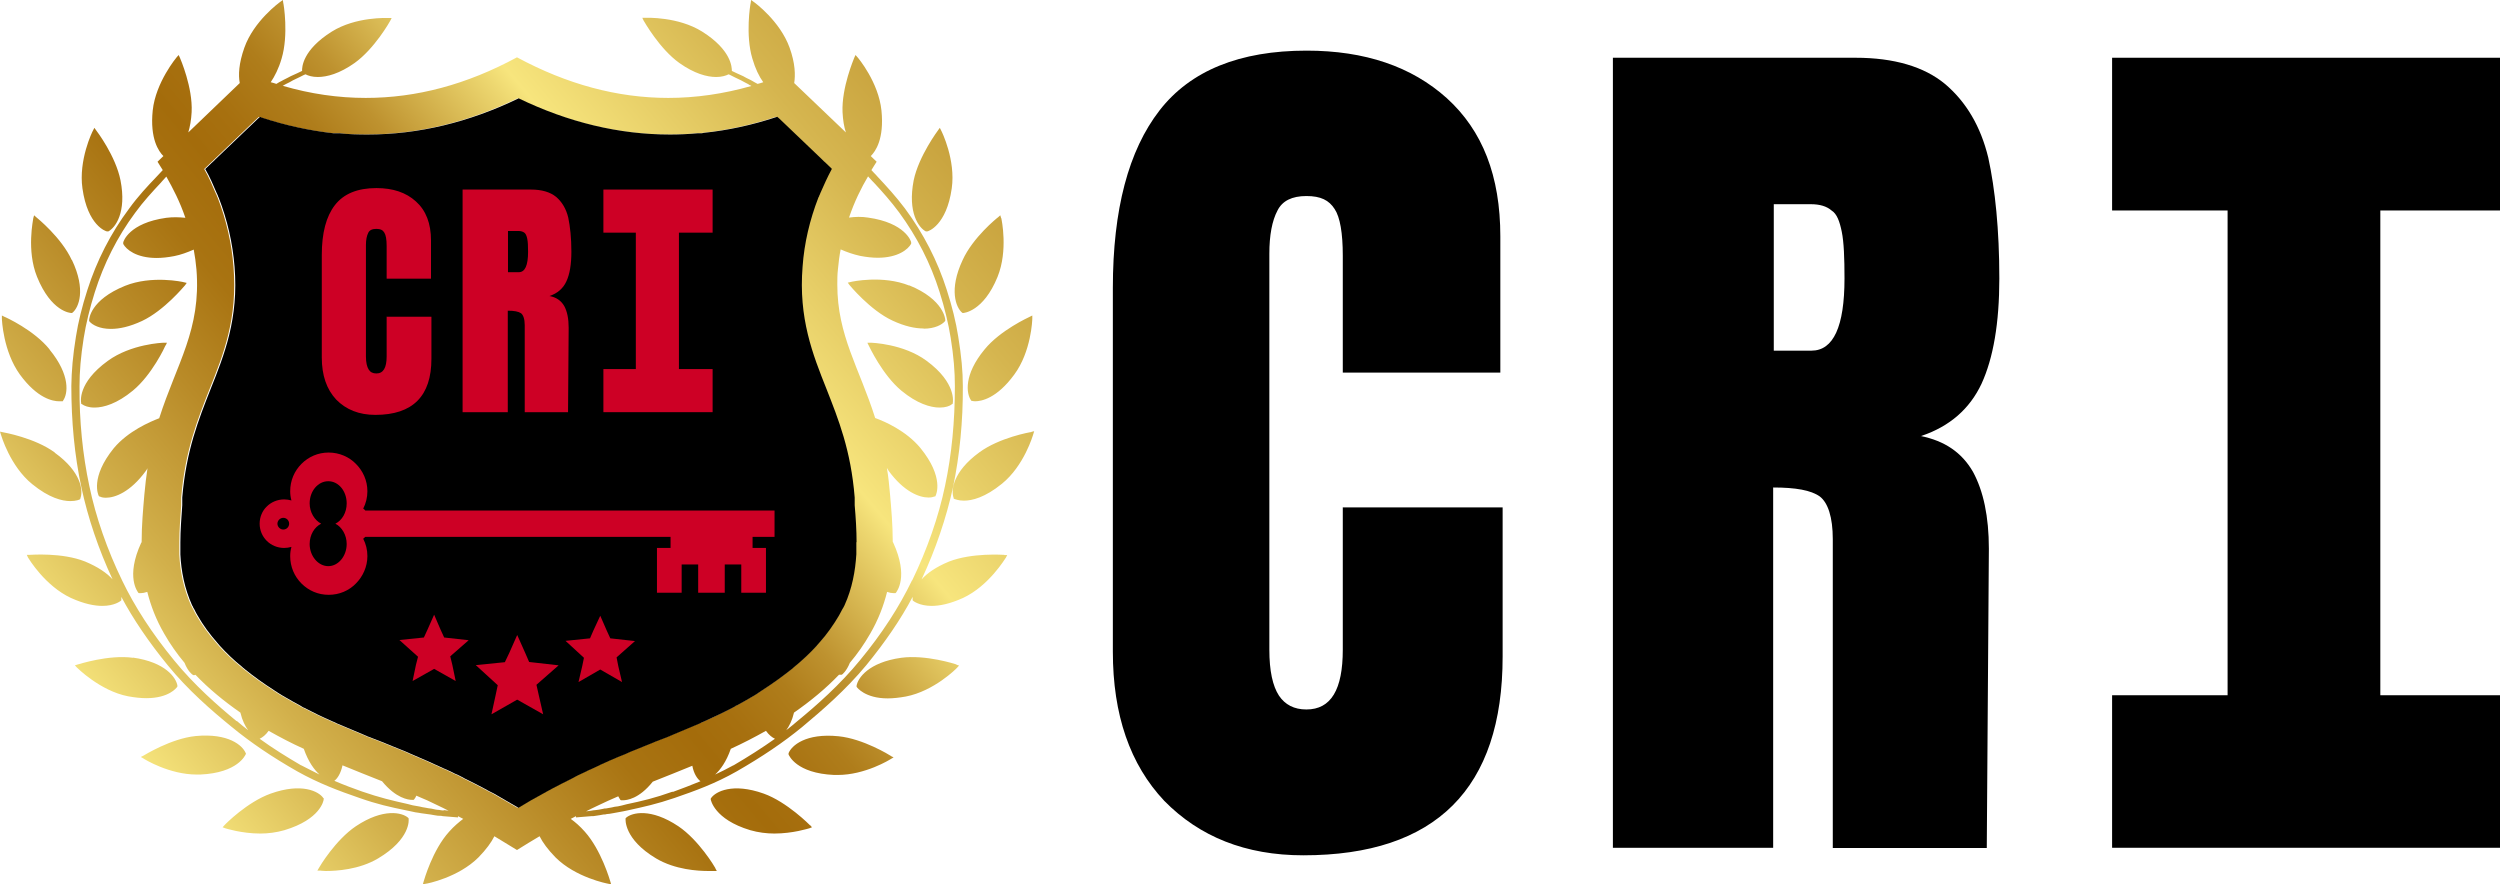 <?xml version="1.0" encoding="UTF-8"?>
<svg xmlns="http://www.w3.org/2000/svg" xmlns:xlink="http://www.w3.org/1999/xlink" id="Layer_2" viewBox="0 0 119.49 42.27">
  <defs>
    <style>
      .cls-1 {
        fill: url(#linear-gradient);
      }

      .cls-1, .cls-2, .cls-3, .cls-4 {
        stroke-width: 0px;
      }

      .cls-2 {
        fill-rule: evenodd;
      }

      .cls-2, .cls-4 {
        fill: #cd0025;
      }
    </style>
    <linearGradient id="linear-gradient" x1="6.29" y1="35.67" x2="43.52" y2="4.43" gradientUnits="userSpaceOnUse">
      <stop offset="0" stop-color="#f7e57d"/>
      <stop offset="0" stop-color="#f5e37b"/>
      <stop offset=".14" stop-color="#d2b04b"/>
      <stop offset=".27" stop-color="#b98b28"/>
      <stop offset=".36" stop-color="#a97412"/>
      <stop offset=".43" stop-color="#a46c0b"/>
      <stop offset=".47" stop-color="#a7700f"/>
      <stop offset=".53" stop-color="#af7d1b"/>
      <stop offset=".58" stop-color="#be922f"/>
      <stop offset=".63" stop-color="#d3b14c"/>
      <stop offset=".69" stop-color="#edd770"/>
      <stop offset=".71" stop-color="#f7e57d"/>
      <stop offset=".9" stop-color="#d5b54f"/>
      <stop offset="1" stop-color="#c8a23d"/>
    </linearGradient>
  </defs>
  <g id="Layer_1-2">
    <g>
      <g>
        <path class="cls-1" d="M5.76,8.62c-.23-1.16-1.13-2.35-1.17-2.4l-.08-.11-.06.12c-.04.06-.7,1.42-.51,2.77.25,1.79,1.13,2.06,1.17,2.06h.04s.03,0,.03,0c.33-.18.88-.9.58-2.44ZM8.79,13.49c-.06-.02-1.54-.34-2.81.17-1.68.68-1.72,1.6-1.72,1.64v.04l.02.03c.14.16.48.35,1.02.35.4,0,.89-.1,1.49-.38,1.06-.5,2.01-1.66,2.05-1.7l.08-.11-.13-.03ZM3.43,12.43c-.49-1.07-1.65-2.01-1.7-2.05l-.1-.09-.04.14c0,.06-.33,1.54.18,2.8.68,1.68,1.6,1.73,1.64,1.73h.03l.03-.02c.29-.24.65-1.08-.03-2.51ZM7.83,16.39c-.06,0-1.57.05-2.68.86-1.46,1.06-1.28,1.97-1.27,2.01v.04s.04.02.04.02c.11.08.31.16.59.16.44,0,1.08-.19,1.83-.81.91-.75,1.54-2.1,1.56-2.16l.06-.13h-.14ZM2.37,16.7c-.74-.92-2.1-1.54-2.16-1.56l-.12-.06v.14c0,.06.06,1.57.86,2.68.84,1.15,1.58,1.28,1.88,1.28.08,0,.13,0,.14,0h.03s.02-.04.02-.04c.22-.31.36-1.2-.65-2.43ZM2.62,21.63c-.95-.7-2.43-.96-2.48-.97l-.14-.03.04.13c.02.06.44,1.52,1.5,2.38.81.66,1.43.81,1.82.81.28,0,.44-.07.45-.08l.03-.02v-.03c.14-.35.06-1.26-1.22-2.18ZM6.36,31.44c-1.18-.16-2.59.31-2.65.32l-.13.04.09.1s1.11,1.12,2.45,1.38c.33.06.62.09.87.09,1.09,0,1.45-.5,1.47-.53l.02-.03v-.04c-.06-.37-.56-1.12-2.13-1.34ZM11.74,35.99c-.14-.35-.81-.96-2.39-.81-1.18.12-2.44.91-2.5.94l-.12.06.12.07c.06.04,1.24.77,2.55.77.06,0,.11,0,.17,0,1.81-.08,2.16-.94,2.18-.98v-.03s0-.03,0-.03ZM15.45,38.14c-.21-.31-1.02-.74-2.51-.21-1.12.4-2.17,1.46-2.21,1.51l-.09.1.13.05s.78.25,1.67.25c.37,0,.77-.05,1.15-.16,1.74-.52,1.88-1.43,1.88-1.47v-.04s0-.03,0-.03ZM19.53,39.14v-.03l-.03-.03c-.28-.24-1.17-.47-2.49.41-.98.66-1.74,1.94-1.77,2l-.07.12h.14s.11.02.26.02c.5,0,1.59-.06,2.5-.6,1.56-.93,1.47-1.85,1.46-1.89ZM7.83,16.39c-.06,0-1.57.05-2.68.86-1.46,1.06-1.28,1.97-1.27,2.01v.04s.04.02.04.02c.11.08.31.16.59.16.44,0,1.08-.19,1.83-.81.91-.75,1.54-2.1,1.56-2.16l.06-.13h-.14ZM8.79,13.49c-.06-.02-1.54-.34-2.81.17-1.68.68-1.72,1.6-1.72,1.64v.04l.02.03c.14.16.48.35,1.02.35.4,0,.89-.1,1.49-.38,1.06-.5,2.01-1.66,2.05-1.7l.08-.11-.13-.03ZM18.48,15.12v1.92c0,.54-.16.81-.49.81-.17,0-.29-.06-.37-.19-.08-.13-.13-.33-.13-.62v-5.33c0-.25.04-.44.11-.58.06-.13.19-.19.39-.19s.31.06.38.18c.07.11.11.32.11.63v1.57h2.12v-1.83c0-.81-.24-1.43-.72-1.86-.47-.43-1.1-.64-1.89-.64-.9,0-1.56.27-1.98.81s-.63,1.33-.63,2.39v4.9c0,.85.23,1.52.69,2.01.47.48,1.09.73,1.87.73,1.79,0,2.68-.9,2.68-2.68v-2.01h-2.15ZM21.52,31.37l.88-.78-1.18-.13-.17-.37-.31-.71-.31.71-.17.37-1.18.12.89.81-.09.39-.17.77,1.03-.58,1.04.58-.17-.77-.09-.41ZM25.64,32.73l1.06-.94-1.41-.16-.19-.44-.38-.84-.38.85-.2.44-1.4.14,1.06.96-.1.46-.2.93,1.23-.7,1.24.7-.2-.93-.11-.48ZM26.26,14.15c.39-.13.66-.37.81-.7.16-.34.24-.81.24-1.42,0-.66-.06-1.2-.15-1.63-.1-.42-.3-.75-.58-.99-.28-.23-.69-.35-1.2-.35h-3.27v10.64h2.16v-4.85c.31,0,.51.04.63.12.11.08.18.28.18.57v4.16h2.07l.03-4.03c0-.44-.07-.78-.21-1.04-.15-.26-.38-.42-.7-.48ZM24.79,13.01h-.51v-1.97h.5c.12,0,.21.03.28.08.07.05.11.15.14.29.03.14.04.35.04.63,0,.65-.15.97-.44.97ZM29.47,31.42l.88-.78-1.18-.13-.17-.37-.31-.71-.32.71-.17.37-1.17.12.88.81-.08.39-.18.77,1.04-.59,1.04.59-.18-.77-.08-.41ZM34.06,11.12v-2.06h-5.22v2.06h1.56v6.53h-1.56v2.06h5.22v-2.06h-1.61v-6.53h1.61ZM37.02,25.66v-1.26h-19.56s-.06-.07-.1-.09c.13-.25.2-.54.2-.83,0-.51-.21-.97-.55-1.31-.32-.33-.79-.54-1.3-.54s-.96.2-1.3.54-.54.8-.54,1.31c0,.15.02.3.06.44-.11-.03-.23-.05-.35-.05-.32,0-.62.13-.83.34-.21.2-.34.5-.34.82s.13.61.34.82.51.34.83.34c.12,0,.24-.02.35-.05-.04.14-.06.29-.06.44,0,.51.2.97.54,1.31s.79.54,1.3.54.97-.2,1.3-.54c.33-.33.55-.8.55-1.31,0-.3-.07-.58-.2-.83.04-.03.07-.06.1-.09h14.59v.53h-.65v2.14h1.18v-1.35h.79v1.35h1.27v-1.35h.79v1.35h1.18v-2.14h-.64v-.53h1.06ZM13.54,25.31c-.15,0-.28-.13-.28-.28s.13-.28.28-.28c.16,0,.28.13.28.28s-.12.28-.28.28ZM16.57,26c0,.58-.4,1.06-.88,1.06s-.89-.48-.89-1.06c0-.44.23-.81.55-.97-.31-.16-.55-.54-.55-.97,0-.59.4-1.06.89-1.06s.88.47.88,1.06c0,.44-.22.81-.54.97.31.16.54.54.54.97ZM43.45,13.65c-1.27-.51-2.74-.19-2.8-.17l-.13.03.08.11s.98,1.2,2.05,1.7c.6.28,1.09.38,1.49.38.54,0,.88-.19,1.02-.35l.02-.03v-.04s-.05-.96-1.72-1.64ZM44.28,17.25c-1.1-.81-2.61-.86-2.68-.86h-.14s.06.12.06.12c.03.06.66,1.41,1.56,2.16.75.62,1.39.81,1.83.81.28,0,.48-.07.59-.16l.03-.02v-.04s.2-.94-1.26-2.01ZM44.28,17.25c-1.1-.81-2.61-.86-2.68-.86h-.14s.06.12.06.12c.03.06.66,1.41,1.56,2.16.75.62,1.39.81,1.83.81.28,0,.48-.07.59-.16l.03-.02v-.04s.2-.94-1.26-2.01ZM43.45,13.65c-1.27-.51-2.74-.19-2.8-.17l-.13.03.08.11s.98,1.2,2.05,1.7c.6.28,1.09.38,1.49.38.54,0,.88-.19,1.02-.35l.02-.03v-.04s-.05-.96-1.72-1.64ZM37.02,25.66v-1.26h-19.56s-.06-.07-.1-.09c.13-.25.2-.54.2-.83,0-.51-.21-.97-.55-1.31-.32-.33-.79-.54-1.3-.54s-.96.2-1.3.54-.54.8-.54,1.31c0,.15.02.3.06.44-.11-.03-.23-.05-.35-.05-.32,0-.62.13-.83.34-.21.2-.34.5-.34.82s.13.61.34.82.51.34.83.34c.12,0,.24-.02.35-.05-.04.14-.06.29-.06.44,0,.51.2.97.54,1.31s.79.54,1.3.54.97-.2,1.3-.54c.33-.33.55-.8.55-1.31,0-.3-.07-.58-.2-.83.04-.03.07-.06.1-.09h14.59v.53h-.65v2.14h1.18v-1.35h.79v1.35h1.27v-1.35h.79v1.35h1.18v-2.14h-.64v-.53h1.06ZM13.54,25.31c-.15,0-.28-.13-.28-.28s.13-.28.28-.28c.16,0,.28.13.28.28s-.12.28-.28.28ZM16.57,26c0,.58-.4,1.06-.88,1.06s-.89-.48-.89-1.06c0-.44.23-.81.55-.97-.31-.16-.55-.54-.55-.97,0-.59.4-1.06.89-1.06s.88.47.88,1.06c0,.44-.22.81-.54.97.31.16.54.54.54.97ZM34.06,11.12v-2.06h-5.22v2.06h1.56v6.53h-1.56v2.06h5.22v-2.06h-1.61v-6.53h1.61ZM29.47,31.42l.88-.78-1.18-.13-.17-.37-.31-.71-.32.71-.17.37-1.17.12.88.81-.08.39-.18.77,1.04-.59,1.04.59-.18-.77-.08-.41ZM26.26,14.15c.39-.13.66-.37.81-.7.16-.34.24-.81.24-1.42,0-.66-.06-1.2-.15-1.63-.1-.42-.3-.75-.58-.99-.28-.23-.69-.35-1.2-.35h-3.27v10.64h2.16v-4.85c.31,0,.51.04.63.12.11.08.18.28.18.57v4.16h2.07l.03-4.03c0-.44-.07-.78-.21-1.04-.15-.26-.38-.42-.7-.48ZM24.79,13.01h-.51v-1.97h.5c.12,0,.21.03.28.08.07.05.11.15.14.29.03.14.04.35.04.63,0,.65-.15.97-.44.97ZM25.64,32.73l1.06-.94-1.41-.16-.19-.44-.38-.84-.38.85-.2.44-1.4.14,1.06.96-.1.46-.2.93,1.23-.7,1.24.7-.2-.93-.11-.48ZM21.52,31.37l.88-.78-1.18-.13-.17-.37-.31-.71-.31.71-.17.37-1.18.12.89.81-.09.39-.17.77,1.03-.58,1.04.58-.17-.77-.09-.41ZM18.48,15.12v1.92c0,.54-.16.81-.49.81-.17,0-.29-.06-.37-.19-.08-.13-.13-.33-.13-.62v-5.33c0-.25.04-.44.11-.58.06-.13.19-.19.39-.19s.31.06.38.18c.07.11.11.32.11.63v1.57h2.12v-1.83c0-.81-.24-1.43-.72-1.86-.47-.43-1.1-.64-1.89-.64-.9,0-1.56.27-1.98.81s-.63,1.33-.63,2.39v4.9c0,.85.23,1.52.69,2.01.47.48,1.09.73,1.87.73,1.79,0,2.68-.9,2.68-2.68v-2.01h-2.15ZM8.79,13.49c-.06-.02-1.54-.34-2.81.17-1.68.68-1.72,1.6-1.72,1.64v.04l.02.03c.14.16.48.35,1.02.35.4,0,.89-.1,1.49-.38,1.06-.5,2.01-1.66,2.05-1.7l.08-.11-.13-.03ZM7.83,16.39c-.06,0-1.57.05-2.68.86-1.46,1.06-1.28,1.97-1.27,2.01v.04s.04.02.04.02c.11.08.31.16.59.16.44,0,1.08-.19,1.83-.81.91-.75,1.54-2.1,1.56-2.16l.06-.13h-.14ZM7.83,16.39c-.06,0-1.57.05-2.68.86-1.46,1.06-1.28,1.97-1.27,2.01v.04s.04.02.04.02c.11.08.31.16.59.16.44,0,1.08-.19,1.83-.81.91-.75,1.54-2.1,1.56-2.16l.06-.13h-.14ZM8.79,13.49c-.06-.02-1.54-.34-2.81.17-1.68.68-1.72,1.6-1.72,1.64v.04l.02.03c.14.16.48.35,1.02.35.4,0,.89-.1,1.49-.38,1.06-.5,2.01-1.66,2.05-1.7l.08-.11-.13-.03ZM18.48,15.12v1.92c0,.54-.16.81-.49.81-.17,0-.29-.06-.37-.19-.08-.13-.13-.33-.13-.62v-5.33c0-.25.04-.44.11-.58.06-.13.19-.19.39-.19s.31.06.38.18c.07.11.11.32.11.63v1.57h2.12v-1.83c0-.81-.24-1.43-.72-1.86-.47-.43-1.1-.64-1.89-.64-.9,0-1.56.27-1.98.81s-.63,1.33-.63,2.39v4.9c0,.85.23,1.52.69,2.01.47.48,1.09.73,1.87.73,1.79,0,2.68-.9,2.68-2.68v-2.01h-2.15ZM21.52,31.37l.88-.78-1.18-.13-.17-.37-.31-.71-.31.71-.17.37-1.18.12.89.81-.09.39-.17.77,1.03-.58,1.04.58-.17-.77-.09-.41ZM25.64,32.73l1.06-.94-1.41-.16-.19-.44-.38-.84-.38.85-.2.44-1.4.14,1.06.96-.1.46-.2.93,1.23-.7,1.24.7-.2-.93-.11-.48ZM26.26,14.15c.39-.13.66-.37.81-.7.16-.34.24-.81.24-1.42,0-.66-.06-1.2-.15-1.63-.1-.42-.3-.75-.58-.99-.28-.23-.69-.35-1.2-.35h-3.27v10.64h2.16v-4.85c.31,0,.51.04.63.12.11.08.18.28.18.57v4.16h2.07l.03-4.03c0-.44-.07-.78-.21-1.04-.15-.26-.38-.42-.7-.48ZM24.79,13.01h-.51v-1.97h.5c.12,0,.21.03.28.08.07.05.11.15.14.29.03.14.04.35.04.63,0,.65-.15.97-.44.97ZM29.47,31.42l.88-.78-1.18-.13-.17-.37-.31-.71-.32.71-.17.37-1.17.12.88.81-.08.39-.18.77,1.04-.59,1.04.59-.18-.77-.08-.41ZM34.06,11.12v-2.06h-5.22v2.06h1.56v6.53h-1.56v2.06h5.22v-2.06h-1.61v-6.53h1.61ZM37.02,25.66v-1.26h-19.56s-.06-.07-.1-.09c.13-.25.2-.54.2-.83,0-.51-.21-.97-.55-1.31-.32-.33-.79-.54-1.3-.54s-.96.2-1.3.54-.54.8-.54,1.31c0,.15.02.3.06.44-.11-.03-.23-.05-.35-.05-.32,0-.62.13-.83.34-.21.2-.34.5-.34.82s.13.61.34.82.51.34.83.34c.12,0,.24-.02.35-.05-.04.14-.06.29-.06.44,0,.51.2.97.54,1.31s.79.54,1.3.54.97-.2,1.3-.54c.33-.33.55-.8.55-1.31,0-.3-.07-.58-.2-.83.04-.03.07-.06.1-.09h14.59v.53h-.65v2.14h1.18v-1.35h.79v1.35h1.27v-1.35h.79v1.35h1.18v-2.14h-.64v-.53h1.06ZM13.54,25.31c-.15,0-.28-.13-.28-.28s.13-.28.28-.28c.16,0,.28.13.28.28s-.12.28-.28.28ZM16.57,26c0,.58-.4,1.06-.88,1.06s-.89-.48-.89-1.06c0-.44.23-.81.55-.97-.31-.16-.55-.54-.55-.97,0-.59.4-1.06.89-1.06s.88.47.88,1.06c0,.44-.22.81-.54.97.31.16.54.54.54.97ZM43.45,13.65c-1.27-.51-2.74-.19-2.8-.17l-.13.03.08.11s.98,1.2,2.05,1.7c.6.28,1.09.38,1.49.38.54,0,.88-.19,1.02-.35l.02-.03v-.04s-.05-.96-1.72-1.64ZM44.28,17.25c-1.1-.81-2.61-.86-2.68-.86h-.14s.06.12.06.12c.03.06.66,1.41,1.56,2.16.75.62,1.39.81,1.83.81.28,0,.48-.07.59-.16l.03-.02v-.04s.2-.94-1.26-2.01ZM44.28,17.25c-1.1-.81-2.61-.86-2.68-.86h-.14s.06.12.06.12c.03.06.66,1.41,1.56,2.16.75.62,1.39.81,1.83.81.28,0,.48-.07.59-.16l.03-.02v-.04s.2-.94-1.26-2.01ZM44.14,15.71c.54,0,.88-.19,1.02-.35l.02-.03v-.04s-.05-.96-1.72-1.64c-1.27-.51-2.74-.19-2.8-.17l-.13.03.08.11s.98,1.2,2.05,1.7c.6.28,1.09.38,1.49.38ZM37.02,25.66v-1.26h-19.56s-.06-.07-.1-.09c.13-.25.2-.54.2-.83,0-.51-.21-.97-.55-1.31-.32-.33-.79-.54-1.3-.54s-.96.2-1.3.54-.54.8-.54,1.31c0,.15.02.3.06.44-.11-.03-.23-.05-.35-.05-.32,0-.62.13-.83.34-.21.2-.34.5-.34.82s.13.61.34.82.51.34.83.34c.12,0,.24-.02.35-.05-.04.14-.06.29-.06.44,0,.51.2.97.54,1.31s.79.54,1.3.54.97-.2,1.3-.54c.33-.33.55-.8.55-1.31,0-.3-.07-.58-.2-.83.04-.03.07-.06.1-.09h14.59v.53h-.65v2.14h1.18v-1.35h.79v1.35h1.27v-1.35h.79v1.35h1.18v-2.14h-.64v-.53h1.06ZM13.54,25.31c-.15,0-.28-.13-.28-.28s.13-.28.28-.28c.16,0,.28.13.28.28s-.12.28-.28.28ZM16.57,26c0,.58-.4,1.06-.88,1.06s-.89-.48-.89-1.06c0-.44.23-.81.55-.97-.31-.16-.55-.54-.55-.97,0-.59.4-1.06.89-1.06s.88.47.88,1.06c0,.44-.22.81-.54.97.31.16.54.54.54.97ZM34.06,17.64h-1.61v-6.53h1.61v-2.06h-5.22v2.06h1.56v6.53h-1.56v2.06h5.22v-2.06ZM29.17,30.51l-.17-.37-.31-.71-.32.71-.17.37-1.17.12.88.81-.08.39-.18.77,1.04-.59,1.04.59-.18-.77-.08-.41.88-.78-1.18-.13ZM24.27,14.85c.31,0,.51.04.63.12.11.08.18.28.18.57v4.16h2.07l.03-4.03c0-.44-.07-.78-.21-1.04-.15-.26-.38-.42-.7-.48.39-.13.66-.37.81-.7.16-.34.24-.81.24-1.42,0-.66-.06-1.2-.15-1.63-.1-.42-.3-.75-.58-.99-.28-.23-.69-.35-1.2-.35h-3.27v10.64h2.16v-4.85ZM24.28,11.03h.5c.12,0,.21.03.28.08.07.05.11.15.14.29.03.14.04.35.04.63,0,.65-.15.97-.44.97h-.51v-1.97ZM25.29,31.64l-.19-.44-.38-.84-.38.85-.2.44-1.4.14,1.06.96-.1.46-.2.93,1.23-.7,1.24.7-.2-.93-.11-.48,1.06-.94-1.41-.16ZM21.23,30.47l-.17-.37-.31-.71-.31.71-.17.37-1.18.12.89.81-.09.39-.17.77,1.03-.58,1.04.58-.17-.77-.09-.41.88-.78-1.18-.13ZM17.94,19.8c1.79,0,2.68-.9,2.68-2.68v-2.01h-2.15v1.92c0,.54-.16.81-.49.81-.17,0-.29-.06-.37-.19-.08-.13-.13-.33-.13-.62v-5.33c0-.25.04-.44.11-.58.06-.13.19-.19.39-.19s.31.06.38.18c.07.11.11.32.11.63v1.57h2.12v-1.83c0-.81-.24-1.43-.72-1.86-.47-.43-1.1-.64-1.89-.64-.9,0-1.56.27-1.98.81s-.63,1.33-.63,2.39v4.9c0,.85.23,1.52.69,2.01.47.48,1.09.73,1.87.73ZM8.79,13.49c-.06-.02-1.54-.34-2.81.17-1.68.68-1.72,1.6-1.72,1.64v.04l.02.03c.14.16.48.35,1.02.35.4,0,.89-.1,1.49-.38,1.06-.5,2.01-1.66,2.05-1.7l.08-.11-.13-.03ZM5.16,17.25c-1.46,1.06-1.28,1.97-1.27,2.01v.04s.04.02.04.02c.11.08.31.16.59.16.44,0,1.08-.19,1.83-.81.91-.75,1.54-2.1,1.56-2.16l.06-.13h-.14c-.06,0-1.57.06-2.68.87ZM48.01,26.52c-.06,0-1.55-.11-2.65.32-.63.26-1.05.56-1.31.85.67-1.43,1.18-2.94,1.5-4.4.32-1.53.48-3.16.47-4.84,0-.71-.07-1.43-.22-2.36-.11-.7-.29-1.43-.55-2.24-.44-1.38-1.11-2.69-2-3.89-.43-.57-.88-1.06-1.32-1.53-.08-.1-.19-.19-.28-.3.08-.14.17-.27.25-.4l-.28-.27c.22-.22.65-.81.51-2.18-.14-1.35-1.11-2.51-1.15-2.55l-.09-.1-.06.13c-.02.06-.61,1.43-.56,2.6.02.38.07.7.16.97l-2.47-2.36c.06-.38.05-.94-.22-1.69-.46-1.28-1.68-2.17-1.73-2.2l-.11-.08-.02.14c-.02.06-.26,1.53.08,2.66.14.48.32.85.52,1.13-.09.03-.18.06-.27.08-.1-.06-.18-.09-.25-.14l-.09-.05c-.13-.06-.27-.13-.35-.18-.17-.07-.41-.19-.54-.25,0-.17-.02-1-1.42-1.88-1.15-.72-2.66-.66-2.72-.66h-.14s.06.13.06.13c.04.06.76,1.35,1.71,2.03.72.51,1.32.67,1.76.67.26,0,.46-.06.6-.13,0,0,.02.02.04.02.11.06.38.19.55.27.08.05.21.11.34.18l.09.06s.04,0,.06.03c-1.33.38-2.66.57-3.97.57-2.43,0-4.84-.65-7.23-1.94-2.4,1.3-4.8,1.94-7.23,1.94-1.31,0-2.64-.19-3.97-.58.02,0,.04-.02.06-.03l.09-.05c.13-.06.26-.13.34-.18.17-.08.44-.21.55-.27.02,0,.03,0,.05-.02.13.07.33.13.59.13.44,0,1.04-.16,1.76-.67.95-.68,1.68-1.97,1.71-2.03l.06-.12h-.14c-.06,0-1.57-.07-2.72.65-1.4.88-1.43,1.71-1.42,1.88-.13.06-.37.18-.54.25-.08.05-.22.11-.35.18l-.09.05c-.07.04-.15.07-.25.14-.09-.03-.18-.06-.27-.08.19-.28.38-.65.52-1.13.34-1.13.1-2.6.08-2.66l-.02-.14-.11.08c-.06.04-1.28.93-1.73,2.2-.27.76-.29,1.31-.22,1.69l-2.46,2.36h0c.08-.27.14-.59.16-.97.06-1.18-.54-2.55-.56-2.6l-.06-.13-.09.1s-1.01,1.2-1.15,2.55c-.14,1.36.29,1.96.51,2.18l-.28.27c.07.13.17.26.25.4-.1.1-.19.2-.29.31-.44.46-.89.94-1.31,1.52-.89,1.19-1.56,2.51-2,3.89-.26.81-.44,1.54-.55,2.24-.15.91-.21,1.66-.22,2.36,0,1.68.15,3.31.48,4.84.31,1.45.82,2.97,1.49,4.4-.27-.3-.69-.59-1.31-.85-1.1-.44-2.59-.32-2.66-.32h-.13s.06.13.06.13c.04.06.81,1.35,2.05,1.93.64.29,1.13.38,1.5.38.59,0,.86-.23.88-.24l.03-.03v-.03s0-.13,0-.13c.57,1.07,1.32,2.17,2.22,3.27.96,1.18,2.08,2.15,3.05,2.94.91.75,1.93,1.44,3.14,2.13,1.02.57,1.98.93,2.97,1.27.85.3,1.45.43,2.22.59l.24.05c.17.04.27.06.38.07l.11.02c.11.02.19.03.29.04.05,0,.09.02.15.02.13.03.26.04.36.06.07,0,.17,0,.23.02l.73.06v-.06c.08.05.17.08.25.13-.21.16-.44.35-.67.61-.8.88-1.2,2.32-1.22,2.38l-.04.14.14-.03c.06,0,1.56-.3,2.52-1.26.37-.38.61-.71.76-1.01.35.21.7.43,1.05.64l.03.02.03-.02c.34-.21.69-.43,1.05-.64.15.3.39.63.76,1.01.96.96,2.46,1.25,2.52,1.26l.14.03-.04-.14c-.02-.06-.43-1.5-1.22-2.38-.23-.26-.45-.45-.67-.61.08-.05.17-.08.25-.13v.06l.73-.06c.06,0,.16,0,.23-.02.1-.02.23-.03.36-.06.06,0,.1,0,.15-.02.08,0,.18-.02.29-.04l.11-.02c.11-.02.21-.04.38-.07l.24-.05c.77-.17,1.37-.3,2.22-.59.99-.34,1.95-.69,2.97-1.27,1.2-.69,2.23-1.38,3.14-2.13.96-.8,2.08-1.77,3.05-2.94.9-1.1,1.65-2.19,2.22-3.27,0,.05,0,.09,0,.13v.03l.03.03s.29.24.88.24c.37,0,.86-.09,1.5-.38,1.24-.58,2.01-1.88,2.05-1.93l.06-.12h-.14ZM11.31,34.47c-.89-.73-2.03-1.73-2.99-2.91-1.05-1.28-1.88-2.56-2.48-3.81-.71-1.46-1.26-3.03-1.57-4.52-.32-1.5-.48-3.1-.47-4.76,0-.7.06-1.43.2-2.31.11-.69.29-1.43.53-2.19.43-1.36,1.07-2.64,1.93-3.8.4-.55.82-1,1.23-1.44l.06-.07c.06-.07.13-.15.2-.22.31.55.65,1.2.91,1.97-.29-.03-.6-.04-.91,0-1.79.25-2.06,1.14-2.06,1.18v.03s0,.04,0,.04c.14.26.62.67,1.6.67.25,0,.53-.03.84-.09.31-.06.63-.18.93-.31.06.31.1.63.13.95.23,2.88-.94,4.48-1.78,7.11-.44.17-1.48.61-2.17,1.43-1.14,1.41-.74,2.24-.72,2.28l.02.03h.03c.07.04.17.06.29.06.44,0,1.17-.27,1.91-1.28.03-.05.06-.08.08-.13-.06.4-.11.81-.15,1.26-.06.7-.13,1.46-.13,2.26,0,.02,0,.03-.02.04-.76,1.65-.16,2.35-.14,2.39l.03.02h.03s.06,0,.06,0c.08,0,.19-.02.31-.06.17.67.42,1.33.81,2,.28.49.6.95.97,1.39.16.41.37.56.39.57l.03.02h.03s.05,0,.07-.02c.63.66,1.36,1.26,2.15,1.81.09.38.23.65.37.84-.19-.14-.36-.29-.54-.44ZM14.39,36.58c-.7-.41-1.36-.82-1.98-1.27.13-.06.29-.18.43-.38.55.31,1.1.6,1.68.86.22.63.5,1,.75,1.23-.29-.14-.57-.29-.87-.44ZM21.2,38.74c-.06,0-.16-.02-.22-.03-.1,0-.23-.03-.36-.06-.05,0-.1-.02-.15-.02-.08-.02-.18-.03-.28-.05l-.13-.03c-.1-.02-.19-.03-.34-.06l-.23-.06c-.76-.17-1.35-.31-2.19-.6-.42-.15-.86-.31-1.32-.51.15-.11.31-.36.39-.74.63.26,1.26.51,1.89.76.67.82,1.26.89,1.43.89h.08s.03-.03.03-.03c.04-.05.07-.1.1-.17.17.07.33.15.51.22.34.17.69.32,1.03.5l-.23-.03ZM32.14,37.84c-.84.3-1.43.44-2.19.6l-.23.06c-.15.04-.24.05-.34.06l-.13.03c-.1.02-.19.03-.28.05-.05,0-.1,0-.15.02-.13.03-.26.05-.36.06-.06,0-.16.02-.22.03l-.23.03c.34-.18.69-.33,1.04-.5.17-.07.33-.15.5-.22.04.06.06.12.1.17l.03.02h.03s.06,0,.06,0c.18,0,.77-.06,1.43-.89.63-.25,1.26-.5,1.89-.76.07.38.24.63.39.74-.46.19-.91.36-1.32.51ZM33.51,34.52s-.08.04-.12.06c-.42.18-.83.35-1.26.53l-.09.04s-.06.02-.09.04c-.21.08-.43.17-.65.25-.38.16-.77.31-1.16.47l-.14.06s-.08.04-.13.06c-.53.21-1.06.44-1.57.69-.15.06-.31.14-.45.21-.08.04-.17.08-.26.12-.11.06-.22.11-.32.17-.31.16-.63.31-.94.48-.08.05-.17.09-.24.13h0c-.06.04-.1.06-.16.09-.41.22-.81.45-1.2.69-.4-.23-.8-.46-1.19-.69-.06-.03-.11-.06-.18-.09-.07-.04-.16-.08-.24-.13-.31-.17-.62-.32-.94-.48-.1-.06-.21-.11-.32-.17-.08-.04-.18-.07-.26-.12-.15-.07-.31-.15-.46-.21-.51-.24-1.04-.47-1.56-.69l-.13-.06s-.09-.04-.14-.06c-.39-.16-.78-.31-1.16-.47-.22-.08-.44-.17-.65-.25-.03-.02-.06-.03-.09-.04l-.09-.04c-.43-.18-.84-.35-1.26-.53-.04-.02-.07-.04-.12-.06l-.12-.05c-.46-.2-.91-.42-1.35-.65-.03,0-.06-.03-.08-.04-.03-.02-.06-.04-.08-.05-.22-.12-.44-.24-.66-.37-.15-.08-.29-.17-.42-.25-.04-.03-.06-.05-.09-.06-.03-.02-.06-.04-.09-.06-.5-.32-.96-.65-1.38-.99-.03-.02-.06-.05-.07-.06-.03-.02-.06-.04-.07-.06-.4-.32-.75-.66-1.06-1-.02-.03-.05-.05-.06-.07-.02-.03-.05-.05-.06-.07-.38-.43-.7-.87-.95-1.31-.06-.1-.11-.19-.16-.3-.02-.04-.04-.06-.06-.1,0-.03-.03-.06-.05-.1-.36-.81-.52-1.62-.56-2.43,0-.08,0-.17,0-.24,0-.11,0-.22,0-.33,0-.59.05-1.19.09-1.78,0-.04,0-.07,0-.11,0-.03,0-.06,0-.08v-.18c.19-2.26.79-3.74,1.35-5.17.67-1.67,1.35-3.39,1.15-5.86-.09-1.12-.34-2.23-.76-3.31-.02-.03-.03-.06-.04-.09,0-.03-.03-.06-.04-.09-.17-.4-.34-.8-.56-1.18l.29-.28.1-.09.09-.09,2.03-1.94.08-.07.02-.02s.05,0,.06.02c1.15.38,2.31.63,3.46.76.05,0,.1,0,.15,0,.05,0,.09,0,.15,0,.44.05.88.06,1.32.06,2.43,0,4.85-.58,7.23-1.73,2.38,1.15,4.8,1.73,7.23,1.73.44,0,.88-.02,1.32-.06h0s.09,0,.14,0c.05,0,.1,0,.15-.02,1.16-.12,2.31-.37,3.46-.75.02,0,.05-.02.06-.02l.02.02.08.07,2.03,1.94.09.09.1.09.29.28c-.21.39-.39.79-.56,1.18,0,.03-.03.06-.04.09,0,.03-.02.06-.04.09-.42,1.08-.68,2.19-.76,3.31-.2,2.47.48,4.19,1.15,5.87.56,1.43,1.16,2.91,1.34,5.17v.16s0,.02,0,.02c0,.03,0,.06,0,.08,0,.04,0,.07,0,.11.05.58.09,1.18.09,1.77,0,.11,0,.22,0,.33,0,.08,0,.17,0,.25-.05.81-.2,1.63-.56,2.43-.02.04-.04.07-.05.1-.02.04-.04.06-.06.1-.05.1-.1.19-.16.3-.26.44-.57.89-.95,1.31-.02.03-.05.05-.06.07-.02.02-.05.05-.06.07-.31.34-.67.68-1.06,1-.02.02-.05.04-.07.06-.02.02-.05.05-.07.06-.42.33-.88.67-1.38.99-.03.02-.06.04-.09.06-.03.02-.06.04-.09.06-.13.09-.27.18-.42.26-.21.13-.44.25-.66.37-.03,0-.06.03-.08.05-.03,0-.06.03-.08.04-.44.23-.89.44-1.35.65-.04.02-.08.04-.12.05ZM35.05,36.58c-.3.16-.58.31-.87.44.25-.23.53-.6.75-1.23.57-.26,1.13-.55,1.68-.86.14.2.3.32.43.38-.62.44-1.28.86-1.98,1.27ZM43.59,27.74c-.6,1.25-1.43,2.54-2.48,3.81-.96,1.18-2.1,2.18-2.99,2.91-.18.15-.35.3-.54.44.14-.19.28-.46.37-.84.79-.55,1.52-1.15,2.15-1.81.03,0,.06,0,.07,0h.04s.02,0,.02,0c.02,0,.23-.17.39-.57.37-.44.69-.9.97-1.39.39-.67.64-1.33.81-2,.11.04.22.06.31.06h.09s.03-.03.03-.03c.02-.04.62-.74-.14-2.39,0,0-.02-.02-.02-.04,0-.8-.07-1.56-.13-2.26-.04-.44-.08-.86-.15-1.26.03.05.06.08.08.13.74,1.01,1.47,1.28,1.91,1.28.12,0,.21-.02.29-.05h.03s.02-.04.02-.04c.02-.04.42-.87-.73-2.28-.68-.82-1.71-1.27-2.16-1.43-.76-2.4-1.81-3.94-1.81-6.38,0-.23,0-.48.03-.73.03-.32.07-.65.13-.95.29.13.61.24.93.31.31.06.59.09.84.09.98,0,1.46-.41,1.6-.67v-.04s0-.03,0-.03c0-.04-.28-.93-2.06-1.18-.31-.05-.62-.04-.91,0,.26-.77.59-1.43.91-1.97.07.07.14.15.2.22l.07.07c.41.44.82.9,1.22,1.44.85,1.16,1.5,2.43,1.93,3.8.24.76.42,1.5.53,2.19.14.87.2,1.61.2,2.31,0,1.66-.15,3.26-.47,4.76-.31,1.49-.86,3.05-1.57,4.52ZM45.54,19.29v-.04s.2-.94-1.26-2.01c-1.1-.81-2.61-.86-2.68-.86h-.14s.06.12.06.12c.03.06.66,1.41,1.56,2.16.75.62,1.39.81,1.83.81.28,0,.48-.07.59-.16l.03-.02ZM44.14,15.71c.54,0,.88-.19,1.02-.35l.02-.03v-.04s-.05-.96-1.72-1.64c-1.27-.51-2.74-.19-2.8-.17l-.13.03.08.11s.98,1.2,2.05,1.7c.6.28,1.09.38,1.49.38ZM35.42,28.33h1.18v-2.14h-.64v-.53h1.06v-1.26h-19.56s-.06-.07-.1-.09c.13-.25.2-.54.2-.83,0-.51-.21-.97-.55-1.31-.32-.33-.79-.54-1.3-.54s-.96.2-1.3.54-.54.8-.54,1.31c0,.15.02.3.06.44-.11-.03-.23-.05-.35-.05-.32,0-.62.13-.83.34-.21.2-.34.5-.34.82s.13.61.34.82.51.34.83.34c.12,0,.24-.02.35-.05-.04.14-.06.29-.06.44,0,.51.2.97.54,1.31s.79.54,1.3.54.97-.2,1.3-.54c.33-.33.55-.8.55-1.31,0-.3-.07-.58-.2-.83.04-.03.07-.06.1-.09h14.59v.53h-.65v2.14h1.18v-1.35h.79v1.35h1.27v-1.35h.79v1.35ZM13.54,25.31c-.15,0-.28-.13-.28-.28s.13-.28.28-.28c.16,0,.28.13.28.28s-.12.28-.28.28ZM16.57,26c0,.58-.4,1.06-.88,1.06s-.89-.48-.89-1.06c0-.44.23-.81.55-.97-.31-.16-.55-.54-.55-.97,0-.59.4-1.06.89-1.06s.88.47.88,1.06c0,.44-.22.81-.54.97.31.16.54.54.54.97ZM34.06,17.64h-1.61v-6.53h1.61v-2.06h-5.22v2.06h1.56v6.53h-1.56v2.06h5.22v-2.06ZM29,30.14l-.31-.71-.32.71-.17.37-1.17.12.88.81-.08.39-.18.77,1.04-.59,1.04.59-.18-.77-.08-.41.88-.78-1.18-.13-.17-.37ZM24.27,14.85c.31,0,.51.04.63.12.11.08.18.28.18.57v4.16h2.07l.03-4.03c0-.44-.07-.78-.21-1.04-.15-.26-.38-.42-.7-.48.39-.13.66-.37.81-.7.16-.34.24-.81.24-1.42,0-.66-.06-1.2-.15-1.63-.1-.42-.3-.75-.58-.99-.28-.23-.69-.35-1.2-.35h-3.27v10.64h2.16v-4.85ZM24.28,11.03h.5c.12,0,.21.03.28.08.07.05.11.15.14.29.03.14.04.35.04.63,0,.65-.15.97-.44.97h-.51v-1.97ZM25.1,31.2l-.38-.84-.38.85-.2.44-1.4.14,1.06.96-.1.46-.2.93,1.23-.7,1.24.7-.2-.93-.11-.48,1.06-.94-1.41-.16-.19-.44ZM21.06,30.1l-.31-.71-.31.71-.17.37-1.18.12.89.81-.09.39-.17.77,1.03-.58,1.04.58-.17-.77-.09-.41.88-.78-1.18-.13-.17-.37ZM17.94,19.8c1.79,0,2.68-.9,2.68-2.68v-2.01h-2.15v1.92c0,.54-.16.81-.49.81-.17,0-.29-.06-.37-.19-.08-.13-.13-.33-.13-.62v-5.33c0-.25.04-.44.11-.58.06-.13.19-.19.39-.19s.31.06.38.18c.07.11.11.32.11.63v1.57h2.12v-1.83c0-.81-.24-1.43-.72-1.86-.47-.43-1.1-.64-1.89-.64-.9,0-1.56.27-1.98.81s-.63,1.33-.63,2.39v4.9c0,.85.23,1.52.69,2.01.47.48,1.09.73,1.87.73ZM5.3,15.71c.4,0,.89-.1,1.49-.38,1.06-.5,2.01-1.66,2.05-1.7l.08-.11-.13-.03c-.06-.02-1.54-.34-2.81.17-1.68.68-1.72,1.6-1.72,1.64v.04l.02.03c.14.16.48.35,1.02.35ZM7.92,16.51l.06-.13h-.14c-.06,0-1.57.06-2.68.87-1.46,1.06-1.28,1.97-1.27,2.01v.04s.04.02.04.02c.11.08.31.16.59.16.44,0,1.08-.19,1.83-.81.91-.75,1.54-2.1,1.56-2.16ZM7.83,16.39c-.06,0-1.57.05-2.68.86-1.46,1.06-1.28,1.97-1.27,2.01v.04s.04.02.04.02c.11.08.31.16.59.16.44,0,1.08-.19,1.83-.81.91-.75,1.54-2.1,1.56-2.16l.06-.13h-.14ZM8.79,13.49c-.06-.02-1.54-.34-2.81.17-1.68.68-1.72,1.6-1.72,1.64v.04l.02.03c.14.16.48.35,1.02.35.4,0,.89-.1,1.49-.38,1.06-.5,2.01-1.66,2.05-1.7l.08-.11-.13-.03ZM18.48,15.12v1.92c0,.54-.16.81-.49.81-.17,0-.29-.06-.37-.19-.08-.13-.13-.33-.13-.62v-5.33c0-.25.04-.44.11-.58.06-.13.19-.19.39-.19s.31.06.38.18c.07.11.11.32.11.63v1.57h2.12v-1.83c0-.81-.24-1.43-.72-1.86-.47-.43-1.1-.64-1.89-.64-.9,0-1.56.27-1.98.81s-.63,1.33-.63,2.39v4.9c0,.85.23,1.52.69,2.01.47.48,1.09.73,1.87.73,1.79,0,2.68-.9,2.68-2.68v-2.01h-2.15ZM21.52,31.37l.88-.78-1.18-.13-.17-.37-.31-.71-.31.71-.17.37-1.18.12.89.81-.09.39-.17.77,1.03-.58,1.04.58-.17-.77-.09-.41ZM25.64,32.73l1.06-.94-1.41-.16-.19-.44-.38-.84-.38.85-.2.44-1.4.14,1.06.96-.1.46-.2.93,1.23-.7,1.24.7-.2-.93-.11-.48ZM26.26,14.15c.39-.13.66-.37.81-.7.16-.34.24-.81.24-1.42,0-.66-.06-1.2-.15-1.63-.1-.42-.3-.75-.58-.99-.28-.23-.69-.35-1.2-.35h-3.27v10.64h2.16v-4.85c.31,0,.51.04.63.12.11.08.18.28.18.57v4.16h2.07l.03-4.03c0-.44-.07-.78-.21-1.04-.15-.26-.38-.42-.7-.48ZM24.79,13.01h-.51v-1.97h.5c.12,0,.21.03.28.08.07.05.11.15.14.29.03.14.04.35.04.63,0,.65-.15.97-.44.97ZM29.47,31.42l.88-.78-1.18-.13-.17-.37-.31-.71-.32.71-.17.37-1.17.12.88.81-.08.39-.18.77,1.04-.59,1.04.59-.18-.77-.08-.41ZM34.06,11.12v-2.06h-5.22v2.06h1.56v6.53h-1.56v2.06h5.22v-2.06h-1.61v-6.53h1.61ZM37.02,25.66v-1.26h-19.56s-.06-.07-.1-.09c.13-.25.2-.54.2-.83,0-.51-.21-.97-.55-1.31-.32-.33-.79-.54-1.3-.54s-.96.2-1.3.54-.54.8-.54,1.31c0,.15.02.3.06.44-.11-.03-.23-.05-.35-.05-.32,0-.62.13-.83.34-.21.2-.34.5-.34.82s.13.61.34.82.51.34.83.34c.12,0,.24-.02.35-.05-.04.14-.06.29-.06.44,0,.51.2.97.54,1.31s.79.54,1.3.54.97-.2,1.3-.54c.33-.33.55-.8.55-1.31,0-.3-.07-.58-.2-.83.04-.03.07-.06.1-.09h14.59v.53h-.65v2.14h1.18v-1.35h.79v1.35h1.27v-1.35h.79v1.35h1.18v-2.14h-.64v-.53h1.06ZM13.54,25.31c-.15,0-.28-.13-.28-.28s.13-.28.28-.28c.16,0,.28.13.28.28s-.12.28-.28.28ZM16.57,26c0,.58-.4,1.06-.88,1.06s-.89-.48-.89-1.06c0-.44.23-.81.55-.97-.31-.16-.55-.54-.55-.97,0-.59.4-1.06.89-1.06s.88.47.88,1.06c0,.44-.22.81-.54.97.31.16.54.54.54.97ZM43.45,13.65c-1.27-.51-2.74-.19-2.8-.17l-.13.03.08.11s.98,1.2,2.05,1.7c.6.28,1.09.38,1.49.38.54,0,.88-.19,1.02-.35l.02-.03v-.04s-.05-.96-1.72-1.64ZM44.28,17.25c-1.1-.81-2.61-.86-2.68-.86h-.14s.06.12.06.12c.03.06.66,1.41,1.56,2.16.75.62,1.39.81,1.83.81.28,0,.48-.07.59-.16l.03-.02v-.04s.2-.94-1.26-2.01ZM44.28,17.25c-1.1-.81-2.61-.86-2.68-.86h-.14s.06.12.06.12c.03.06.66,1.41,1.56,2.16.75.62,1.39.81,1.83.81.28,0,.48-.07.59-.16l.03-.02v-.04s.2-.94-1.26-2.01ZM43.45,13.65c-1.27-.51-2.74-.19-2.8-.17l-.13.03.08.11s.98,1.2,2.05,1.7c.6.28,1.09.38,1.49.38.54,0,.88-.19,1.02-.35l.02-.03v-.04s-.05-.96-1.72-1.64ZM37.02,25.66v-1.26h-19.56s-.06-.07-.1-.09c.13-.25.2-.54.2-.83,0-.51-.21-.97-.55-1.31-.32-.33-.79-.54-1.3-.54s-.96.2-1.3.54-.54.8-.54,1.31c0,.15.02.3.06.44-.11-.03-.23-.05-.35-.05-.32,0-.62.13-.83.34-.21.2-.34.5-.34.82s.13.61.34.82.51.34.83.34c.12,0,.24-.02.35-.05-.04.14-.06.29-.06.44,0,.51.2.97.54,1.31s.79.54,1.3.54.97-.2,1.3-.54c.33-.33.55-.8.55-1.31,0-.3-.07-.58-.2-.83.04-.03.07-.06.1-.09h14.59v.53h-.65v2.14h1.18v-1.35h.79v1.35h1.27v-1.35h.79v1.35h1.18v-2.14h-.64v-.53h1.06ZM13.54,25.31c-.15,0-.28-.13-.28-.28s.13-.28.28-.28c.16,0,.28.13.28.28s-.12.28-.28.28ZM16.57,26c0,.58-.4,1.06-.88,1.06s-.89-.48-.89-1.06c0-.44.23-.81.55-.97-.31-.16-.55-.54-.55-.97,0-.59.4-1.06.89-1.06s.88.47.88,1.06c0,.44-.22.81-.54.97.31.16.54.54.54.97ZM34.06,11.12v-2.06h-5.22v2.06h1.56v6.53h-1.56v2.06h5.22v-2.06h-1.61v-6.53h1.61ZM29.47,31.42l.88-.78-1.18-.13-.17-.37-.31-.71-.32.71-.17.37-1.17.12.88.81-.08.39-.18.77,1.04-.59,1.04.59-.18-.77-.08-.41ZM26.26,14.15c.39-.13.66-.37.81-.7.16-.34.24-.81.24-1.42,0-.66-.06-1.2-.15-1.63-.1-.42-.3-.75-.58-.99-.28-.23-.69-.35-1.2-.35h-3.27v10.64h2.16v-4.85c.31,0,.51.04.63.12.11.08.18.28.18.57v4.16h2.07l.03-4.03c0-.44-.07-.78-.21-1.04-.15-.26-.38-.42-.7-.48ZM24.79,13.01h-.51v-1.97h.5c.12,0,.21.03.28.08.07.05.11.15.14.29.03.14.04.35.04.63,0,.65-.15.97-.44.97ZM25.64,32.73l1.06-.94-1.41-.16-.19-.44-.38-.84-.38.85-.2.44-1.4.14,1.06.96-.1.46-.2.93,1.23-.7,1.24.7-.2-.93-.11-.48ZM21.52,31.37l.88-.78-1.18-.13-.17-.37-.31-.71-.31.71-.17.37-1.18.12.89.81-.09.39-.17.77,1.03-.58,1.04.58-.17-.77-.09-.41ZM18.48,15.12v1.92c0,.54-.16.81-.49.81-.17,0-.29-.06-.37-.19-.08-.13-.13-.33-.13-.62v-5.33c0-.25.04-.44.11-.58.06-.13.19-.19.39-.19s.31.06.38.18c.07.11.11.32.11.63v1.57h2.12v-1.83c0-.81-.24-1.43-.72-1.86-.47-.43-1.1-.64-1.89-.64-.9,0-1.56.27-1.98.81s-.63,1.33-.63,2.39v4.9c0,.85.23,1.52.69,2.01.47.48,1.09.73,1.87.73,1.79,0,2.68-.9,2.68-2.68v-2.01h-2.15ZM8.79,13.49c-.06-.02-1.54-.34-2.81.17-1.68.68-1.72,1.6-1.72,1.64v.04l.02.03c.14.16.48.35,1.02.35.4,0,.89-.1,1.49-.38,1.06-.5,2.01-1.66,2.05-1.7l.08-.11-.13-.03ZM7.83,16.39c-.06,0-1.57.05-2.68.86-1.46,1.06-1.28,1.97-1.27,2.01v.04s.04.02.04.02c.11.08.31.16.59.16.44,0,1.08-.19,1.83-.81.91-.75,1.54-2.1,1.56-2.16l.06-.13h-.14ZM7.83,16.39c-.06,0-1.57.05-2.68.86-1.46,1.06-1.28,1.97-1.27,2.01v.04s.04.02.04.02c.11.08.31.16.59.16.44,0,1.08-.19,1.83-.81.91-.75,1.54-2.1,1.56-2.16l.06-.13h-.14ZM8.79,13.49c-.06-.02-1.54-.34-2.81.17-1.68.68-1.72,1.6-1.72,1.64v.04l.02.03c.14.16.48.35,1.02.35.4,0,.89-.1,1.49-.38,1.06-.5,2.01-1.66,2.05-1.7l.08-.11-.13-.03ZM18.48,15.12v1.92c0,.54-.16.81-.49.81-.17,0-.29-.06-.37-.19-.08-.13-.13-.33-.13-.62v-5.33c0-.25.04-.44.11-.58.06-.13.19-.19.39-.19s.31.06.38.18c.07.11.11.32.11.63v1.57h2.12v-1.83c0-.81-.24-1.43-.72-1.86-.47-.43-1.1-.64-1.89-.64-.9,0-1.56.27-1.98.81s-.63,1.33-.63,2.39v4.9c0,.85.23,1.52.69,2.01.47.48,1.09.73,1.87.73,1.79,0,2.68-.9,2.68-2.68v-2.01h-2.15ZM21.52,31.37l.88-.78-1.18-.13-.17-.37-.31-.71-.31.71-.17.37-1.18.12.89.81-.09.39-.17.77,1.03-.58,1.04.58-.17-.77-.09-.41ZM25.64,32.73l1.06-.94-1.41-.16-.19-.44-.38-.84-.38.85-.2.44-1.4.14,1.06.96-.1.46-.2.93,1.23-.7,1.24.7-.2-.93-.11-.48ZM26.26,14.15c.39-.13.66-.37.81-.7.16-.34.24-.81.24-1.42,0-.66-.06-1.2-.15-1.63-.1-.42-.3-.75-.58-.99-.28-.23-.69-.35-1.2-.35h-3.27v10.64h2.16v-4.85c.31,0,.51.04.63.12.11.08.18.28.18.57v4.16h2.07l.03-4.03c0-.44-.07-.78-.21-1.04-.15-.26-.38-.42-.7-.48ZM24.79,13.01h-.51v-1.97h.5c.12,0,.21.03.28.08.07.05.11.15.14.29.03.14.04.35.04.63,0,.65-.15.97-.44.97ZM29.47,31.42l.88-.78-1.18-.13-.17-.37-.31-.71-.32.71-.17.37-1.17.12.88.81-.08.39-.18.77,1.04-.59,1.04.59-.18-.77-.08-.41ZM34.06,11.12v-2.06h-5.22v2.06h1.56v6.53h-1.56v2.06h5.22v-2.06h-1.61v-6.53h1.61ZM37.02,25.66v-1.26h-19.56s-.06-.07-.1-.09c.13-.25.2-.54.2-.83,0-.51-.21-.97-.55-1.31-.32-.33-.79-.54-1.3-.54s-.96.2-1.3.54-.54.8-.54,1.31c0,.15.02.3.06.44-.11-.03-.23-.05-.35-.05-.32,0-.62.13-.83.34-.21.2-.34.5-.34.82s.13.61.34.82.51.34.83.34c.12,0,.24-.02.35-.05-.04.14-.06.29-.06.44,0,.51.2.97.54,1.31s.79.54,1.3.54.97-.2,1.3-.54c.33-.33.55-.8.55-1.31,0-.3-.07-.58-.2-.83.04-.03.07-.06.1-.09h14.59v.53h-.65v2.14h1.18v-1.35h.79v1.35h1.27v-1.35h.79v1.35h1.18v-2.14h-.64v-.53h1.06ZM13.54,25.31c-.15,0-.28-.13-.28-.28s.13-.28.28-.28c.16,0,.28.13.28.28s-.12.28-.28.28ZM16.57,26c0,.58-.4,1.06-.88,1.06s-.89-.48-.89-1.06c0-.44.23-.81.55-.97-.31-.16-.55-.54-.55-.97,0-.59.4-1.06.89-1.06s.88.47.88,1.06c0,.44-.22.81-.54.97.31.16.54.54.54.97ZM43.45,13.65c-1.27-.51-2.74-.19-2.8-.17l-.13.03.08.11s.98,1.2,2.05,1.7c.6.28,1.09.38,1.49.38.54,0,.88-.19,1.02-.35l.02-.03v-.04s-.05-.96-1.72-1.64ZM44.28,17.25c-1.1-.81-2.61-.86-2.68-.86h-.14s.06.12.06.12c.03.06.66,1.41,1.56,2.16.75.62,1.39.81,1.83.81.28,0,.48-.07.59-.16l.03-.02v-.04s.2-.94-1.26-2.01ZM44.98,6.23l-.06-.12-.08.11s-.93,1.24-1.17,2.4c-.3,1.55.25,2.27.58,2.44h.03s.04,0,.04,0c.04,0,.92-.28,1.17-2.06.19-1.35-.47-2.7-.51-2.77ZM43.45,13.65c-1.27-.51-2.74-.19-2.8-.17l-.13.03.08.11s.98,1.2,2.05,1.7c.6.28,1.09.38,1.49.38.54,0,.88-.19,1.02-.35l.02-.03v-.04s-.05-.96-1.72-1.64ZM47.85,10.43l-.04-.14-.1.09c-.06.04-1.21.97-1.7,2.05-.67,1.43-.31,2.27-.03,2.51l.03.02h.03s.96-.05,1.64-1.73c.51-1.26.19-2.74.18-2.8ZM44.28,17.25c-1.1-.81-2.61-.86-2.68-.86h-.14s.06.12.06.12c.03.06.66,1.41,1.56,2.16.75.62,1.39.81,1.83.81.28,0,.48-.07.59-.16l.03-.02v-.04s.2-.94-1.26-2.01ZM49.22,15.14c-.06.03-1.42.65-2.16,1.56-1.01,1.22-.87,2.12-.65,2.43l.02.03h.03s.06.02.14.02c.3,0,1.04-.13,1.88-1.28.81-1.1.86-2.61.86-2.68v-.14l-.12.06ZM49.3,20.65c-.06,0-1.54.27-2.49.97-1.28.93-1.36,1.83-1.23,2.18v.03s.04.02.04.02c.02,0,.18.08.45.08.39,0,1.01-.15,1.82-.81,1.06-.86,1.48-2.31,1.5-2.38l.04-.13-.13.03ZM45.72,31.76c-.06-.02-1.47-.48-2.65-.32-1.56.22-2.07.97-2.13,1.34v.04l.02.03s.38.53,1.47.53c.25,0,.54-.03.87-.09,1.34-.26,2.41-1.33,2.45-1.38l.09-.1-.13-.04ZM42.58,36.13c-.06-.04-1.32-.82-2.5-.94-1.57-.16-2.25.45-2.39.81v.03s0,.03,0,.03c.02.04.36.9,2.18.98.06,0,.11,0,.17,0,1.31,0,2.49-.73,2.55-.77l.12-.07-.12-.06ZM38.71,39.44s-1.09-1.11-2.21-1.51c-1.49-.53-2.3-.09-2.51.21l-.02.03v.04s.15.95,1.89,1.47c.38.11.78.16,1.15.16.89,0,1.62-.24,1.67-.25l.13-.05-.09-.1ZM34.19,41.49c-.03-.06-.79-1.34-1.77-2-1.32-.88-2.21-.65-2.49-.41l-.03.03v.03s-.1.96,1.46,1.89c.91.54,2,.6,2.5.6.15,0,.24,0,.26,0h.14s-.07-.13-.07-.13ZM37.02,25.66v-1.26h-19.56s-.06-.07-.1-.09c.13-.25.2-.54.2-.83,0-.51-.21-.97-.55-1.31-.32-.33-.79-.54-1.3-.54s-.96.2-1.3.54-.54.8-.54,1.31c0,.15.02.3.06.44-.11-.03-.23-.05-.35-.05-.32,0-.62.13-.83.34-.21.2-.34.5-.34.82s.13.61.34.82.51.34.83.34c.12,0,.24-.02.35-.05-.04.14-.06.29-.06.44,0,.51.2.97.54,1.31s.79.54,1.3.54.97-.2,1.3-.54c.33-.33.55-.8.55-1.31,0-.3-.07-.58-.2-.83.04-.03.07-.06.1-.09h14.59v.53h-.65v2.14h1.18v-1.35h.79v1.35h1.27v-1.35h.79v1.35h1.18v-2.14h-.64v-.53h1.06ZM13.54,25.31c-.15,0-.28-.13-.28-.28s.13-.28.28-.28c.16,0,.28.13.28.28s-.12.28-.28.28ZM16.57,26c0,.58-.4,1.06-.88,1.06s-.89-.48-.89-1.06c0-.44.23-.81.55-.97-.31-.16-.55-.54-.55-.97,0-.59.4-1.06.89-1.06s.88.47.88,1.06c0,.44-.22.81-.54.97.31.16.54.54.54.97ZM29.47,31.42l.88-.78-1.18-.13-.17-.37-.31-.71-.32.71-.17.37-1.17.12.88.81-.08.39-.18.77,1.04-.59,1.04.59-.18-.77-.08-.41ZM25.64,32.73l1.06-.94-1.41-.16-.19-.44-.38-.84-.38.85-.2.44-1.4.14,1.06.96-.1.46-.2.93,1.23-.7,1.24.7-.2-.93-.11-.48ZM21.52,31.37l.88-.78-1.18-.13-.17-.37-.31-.71-.31.71-.17.37-1.18.12.89.81-.09.39-.17.77,1.03-.58,1.04.58-.17-.77-.09-.41ZM18.48,15.12v1.92c0,.54-.16.81-.49.81-.17,0-.29-.06-.37-.19-.08-.13-.13-.33-.13-.62v-5.33c0-.25.04-.44.11-.58.06-.13.19-.19.39-.19s.31.06.38.18c.07.11.11.32.11.63v1.57h2.12v-1.83c0-.81-.24-1.43-.72-1.86-.47-.43-1.1-.64-1.89-.64-.9,0-1.56.27-1.98.81s-.63,1.33-.63,2.39v4.9c0,.85.23,1.52.69,2.01.47.48,1.09.73,1.87.73,1.79,0,2.68-.9,2.68-2.68v-2.01h-2.15ZM26.26,14.15c.39-.13.66-.37.81-.7.16-.34.24-.81.24-1.42,0-.66-.06-1.2-.15-1.63-.1-.42-.3-.75-.58-.99-.28-.23-.69-.35-1.2-.35h-3.27v10.64h2.16v-4.85c.31,0,.51.04.63.12.11.08.18.28.18.57v4.16h2.07l.03-4.03c0-.44-.07-.78-.21-1.04-.15-.26-.38-.42-.7-.48ZM24.79,13.01h-.51v-1.97h.5c.12,0,.21.03.28.08.07.05.11.15.14.29.03.14.04.35.04.63,0,.65-.15.97-.44.97ZM34.06,11.12v-2.06h-5.22v2.06h1.56v6.53h-1.56v2.06h5.22v-2.06h-1.61v-6.53h1.61ZM18.48,15.12v1.92c0,.54-.16.81-.49.81-.17,0-.29-.06-.37-.19-.08-.13-.13-.33-.13-.62v-5.33c0-.25.04-.44.11-.58.06-.13.19-.19.39-.19s.31.06.38.18c.07.11.11.32.11.63v1.57h2.12v-1.83c0-.81-.24-1.43-.72-1.86-.47-.43-1.1-.64-1.89-.64-.9,0-1.56.27-1.98.81s-.63,1.33-.63,2.39v4.9c0,.85.23,1.52.69,2.01.47.48,1.09.73,1.87.73,1.79,0,2.68-.9,2.68-2.68v-2.01h-2.15ZM21.52,31.37l.88-.78-1.18-.13-.17-.37-.31-.71-.31.71-.17.37-1.18.12.89.81-.09.39-.17.77,1.03-.58,1.04.58-.17-.77-.09-.41ZM25.64,32.73l1.06-.94-1.41-.16-.19-.44-.38-.84-.38.85-.2.44-1.4.14,1.06.96-.1.46-.2.93,1.23-.7,1.24.7-.2-.93-.11-.48ZM26.26,14.15c.39-.13.66-.37.81-.7.16-.34.24-.81.24-1.42,0-.66-.06-1.2-.15-1.63-.1-.42-.3-.75-.58-.99-.28-.23-.69-.35-1.2-.35h-3.27v10.64h2.16v-4.85c.31,0,.51.04.63.12.11.08.18.28.18.57v4.16h2.07l.03-4.03c0-.44-.07-.78-.21-1.04-.15-.26-.38-.42-.7-.48ZM24.79,13.01h-.51v-1.97h.5c.12,0,.21.03.28.08.07.05.11.15.14.29.03.14.04.35.04.63,0,.65-.15.97-.44.97ZM29.47,31.42l.88-.78-1.18-.13-.17-.37-.31-.71-.32.71-.17.37-1.17.12.88.81-.08.39-.18.77,1.04-.59,1.04.59-.18-.77-.08-.41ZM34.06,11.12v-2.06h-5.22v2.06h1.56v6.53h-1.56v2.06h5.22v-2.06h-1.61v-6.53h1.61ZM37.02,25.66v-1.26h-19.56s-.06-.07-.1-.09c.13-.25.2-.54.2-.83,0-.51-.21-.97-.55-1.31-.32-.33-.79-.54-1.3-.54s-.96.2-1.3.54-.54.8-.54,1.31c0,.15.02.3.06.44-.11-.03-.23-.05-.35-.05-.32,0-.62.13-.83.34-.21.2-.34.5-.34.82s.13.61.34.82.51.34.83.34c.12,0,.24-.02.35-.05-.04.14-.06.29-.06.44,0,.51.2.97.54,1.31s.79.54,1.3.54.97-.2,1.3-.54c.33-.33.55-.8.55-1.31,0-.3-.07-.58-.2-.83.04-.03.07-.06.1-.09h14.59v.53h-.65v2.14h1.18v-1.35h.79v1.35h1.27v-1.35h.79v1.35h1.18v-2.14h-.64v-.53h1.06ZM13.54,25.31c-.15,0-.28-.13-.28-.28s.13-.28.28-.28c.16,0,.28.13.28.28s-.12.28-.28.28ZM16.57,26c0,.58-.4,1.06-.88,1.06s-.89-.48-.89-1.06c0-.44.23-.81.55-.97-.31-.16-.55-.54-.55-.97,0-.59.4-1.06.89-1.06s.88.47.88,1.06c0,.44-.22.81-.54.97.31.16.54.54.54.97Z"/>
        <path class="cls-3" d="M40.93,25.91c0,.11,0,.22,0,.33,0,.08,0,.17,0,.25-.05.81-.2,1.63-.56,2.43-.02.04-.04.07-.05.1-.02.04-.04.06-.06.1-.05.1-.1.19-.16.3-.26.44-.57.89-.95,1.31-.02.03-.05.05-.06.07-.02.02-.05.05-.06.07-.31.34-.67.68-1.06,1-.02.02-.05.04-.07.06-.02.02-.05.05-.07.06-.42.33-.88.67-1.38.99-.03.02-.06.04-.09.06-.03.02-.06.04-.09.06-.13.09-.27.18-.42.26-.21.13-.44.25-.66.37-.03,0-.06.03-.08.05-.03,0-.06.03-.08.04-.44.23-.89.44-1.35.65-.04.02-.08.04-.12.05-.05.02-.08.04-.12.06-.42.18-.83.35-1.26.53l-.09.04s-.06.02-.09.04c-.21.08-.43.17-.65.25-.38.16-.77.31-1.16.47l-.14.06s-.08.04-.13.06c-.53.21-1.06.44-1.57.69-.15.06-.31.14-.45.21-.08.04-.17.08-.26.12-.11.06-.22.11-.32.17-.31.16-.63.31-.94.48-.08.05-.17.09-.24.13h0c-.06.04-.1.06-.16.09-.41.22-.81.45-1.2.69-.4-.23-.8-.46-1.19-.69-.06-.03-.11-.06-.18-.09-.07-.04-.16-.08-.24-.13-.31-.17-.62-.32-.94-.48-.1-.06-.21-.11-.32-.17-.08-.04-.18-.07-.26-.12-.15-.07-.31-.15-.46-.21-.51-.24-1.04-.47-1.56-.69l-.13-.06s-.09-.04-.14-.06c-.39-.16-.78-.31-1.16-.47-.22-.08-.44-.17-.65-.25-.03-.02-.06-.03-.09-.04l-.09-.04c-.43-.18-.84-.35-1.26-.53-.04-.02-.07-.04-.12-.06l-.12-.05c-.46-.2-.91-.42-1.35-.65-.03,0-.06-.03-.08-.04-.03-.02-.06-.04-.08-.05-.22-.12-.44-.24-.66-.37-.15-.08-.29-.17-.42-.25-.04-.03-.06-.05-.09-.06-.03-.02-.06-.04-.09-.06-.5-.32-.96-.65-1.38-.99-.03-.02-.06-.05-.07-.06-.03-.02-.06-.04-.07-.06-.4-.32-.75-.66-1.06-1-.02-.03-.05-.05-.06-.07-.02-.03-.05-.05-.06-.07-.38-.43-.7-.87-.95-1.31-.06-.1-.11-.19-.16-.3-.02-.04-.04-.06-.06-.1,0-.03-.03-.06-.05-.1-.36-.81-.52-1.62-.56-2.43,0-.08,0-.17,0-.24,0-.11,0-.22,0-.33,0-.59.05-1.19.09-1.78,0-.04,0-.07,0-.11,0-.03,0-.06,0-.08v-.18c.19-2.26.79-3.74,1.35-5.17.67-1.67,1.35-3.39,1.15-5.86-.09-1.12-.34-2.23-.76-3.31-.02-.03-.03-.06-.04-.09,0-.03-.03-.06-.04-.09-.17-.4-.34-.8-.56-1.18l.29-.28.1-.09.09-.09,2.03-1.94.08-.07.02-.02s.05,0,.06.02c1.15.38,2.31.63,3.46.76.05,0,.1,0,.15,0,.05,0,.09,0,.15,0,.44.05.88.06,1.32.06,2.43,0,4.85-.58,7.23-1.73,2.38,1.15,4.8,1.73,7.23,1.73.44,0,.88-.02,1.32-.06h0s.09,0,.14,0c.05,0,.1,0,.15-.02,1.16-.12,2.31-.37,3.46-.75.02,0,.05-.02.06-.02l.02.02.08.07,2.03,1.94.09.09.1.09.29.28c-.21.39-.39.79-.56,1.18,0,.03-.03.06-.04.09,0,.03-.02.06-.04.09-.42,1.08-.68,2.19-.76,3.31-.2,2.47.48,4.19,1.15,5.87.56,1.43,1.16,2.91,1.34,5.17v.16s0,.02,0,.02c0,.03,0,.06,0,.08,0,.04,0,.07,0,.11.05.58.09,1.18.09,1.77Z"/>
        <g>
          <path class="cls-4" d="M18.48,15.12v1.92c0,.54-.16.81-.49.81-.17,0-.29-.06-.37-.19-.08-.13-.13-.33-.13-.62v-5.33c0-.25.04-.44.11-.58.06-.13.19-.19.39-.19s.31.06.38.18c.07.11.11.32.11.63v1.57h2.12v-1.83c0-.81-.24-1.43-.72-1.86-.47-.43-1.1-.64-1.89-.64-.9,0-1.56.27-1.98.81s-.63,1.33-.63,2.39v4.9c0,.85.23,1.52.69,2.01.47.48,1.09.73,1.87.73,1.79,0,2.68-.9,2.68-2.68v-2.01h-2.15Z"/>
          <path class="cls-4" d="M26.26,14.15c.39-.13.66-.37.81-.7.16-.34.24-.81.24-1.42,0-.66-.06-1.2-.15-1.63-.1-.42-.3-.75-.58-.99-.28-.23-.69-.35-1.2-.35h-3.27v10.64h2.16v-4.85c.31,0,.51.04.63.12.11.08.18.28.18.57v4.16h2.07l.03-4.03c0-.44-.07-.78-.21-1.04-.15-.26-.38-.42-.7-.48ZM24.79,13.01h-.51v-1.97h.5c.12,0,.21.03.28.08.07.05.11.15.14.29.03.14.04.35.04.63,0,.65-.15.97-.44.97Z"/>
          <polygon class="cls-4" points="32.45 11.12 32.45 17.64 34.06 17.64 34.06 19.7 28.84 19.7 28.84 17.64 30.39 17.64 30.39 11.12 28.84 11.12 28.84 9.06 34.06 9.06 34.06 11.12 32.45 11.12"/>
          <polygon class="cls-4" points="25.75 33.22 25.96 34.14 24.72 33.44 23.49 34.14 23.69 33.22 23.79 32.75 22.74 31.79 24.13 31.65 24.34 31.21 24.72 30.35 25.1 31.2 25.29 31.64 26.7 31.8 25.64 32.73 25.75 33.22"/>
          <polygon class="cls-4" points="21.62 31.78 21.78 32.55 20.75 31.97 19.72 32.55 19.88 31.78 19.98 31.39 19.09 30.59 20.26 30.47 20.43 30.1 20.75 29.38 21.06 30.1 21.23 30.47 22.4 30.6 21.52 31.37 21.62 31.78"/>
          <polygon class="cls-4" points="29.55 31.83 29.73 32.6 28.69 32 27.65 32.6 27.83 31.83 27.91 31.44 27.03 30.63 28.2 30.51 28.36 30.14 28.69 29.43 29 30.14 29.17 30.51 30.35 30.64 29.47 31.42 29.55 31.83"/>
          <path class="cls-2" d="M37.02,25.66v-1.26h-19.56s-.06-.07-.1-.09c.13-.25.2-.54.2-.83,0-.51-.21-.97-.55-1.31-.32-.33-.79-.54-1.3-.54s-.96.2-1.3.54-.54.8-.54,1.31c0,.15.02.3.06.44-.11-.03-.23-.05-.35-.05-.32,0-.62.13-.83.34-.21.2-.34.5-.34.82s.13.61.34.82.51.34.83.34c.12,0,.24-.02.35-.05-.04.14-.06.29-.06.44,0,.51.2.97.54,1.31s.79.54,1.3.54.97-.2,1.3-.54c.33-.33.55-.8.55-1.31,0-.3-.07-.58-.2-.83.04-.03.07-.06.1-.09h14.59v.53h-.65v2.14h1.18v-1.35h.79v1.35h1.27v-1.35h.79v1.35h1.18v-2.14h-.64v-.53h1.06ZM13.54,25.31c-.15,0-.28-.13-.28-.28s.13-.28.28-.28c.16,0,.28.13.28.28s-.12.28-.28.28ZM16.57,26c0,.58-.4,1.06-.88,1.06s-.89-.48-.89-1.06c0-.44.23-.81.55-.97-.31-.16-.55-.54-.55-.97,0-.59.4-1.06.89-1.06s.88.47.88,1.06c0,.44-.22.81-.54.97.31.16.54.54.54.97Z"/>
        </g>
      </g>
      <g>
        <path class="cls-3" d="M64.18,24.25v6.8c0,1.91-.56,2.86-1.74,2.86-.59,0-1.02-.23-1.31-.66-.3-.46-.46-1.18-.46-2.2V12.13c0-.89.13-1.58.39-2.07.23-.46.69-.69,1.38-.69s1.08.2,1.35.62c.26.39.39,1.15.39,2.23v5.59h7.53v-6.51c0-2.89-.85-5.06-2.56-6.61-1.68-1.51-3.91-2.27-6.7-2.27-3.19,0-5.55.95-7.03,2.86s-2.23,4.73-2.23,8.48v17.39c0,3.02.82,5.39,2.46,7.13,1.68,1.71,3.88,2.6,6.64,2.6,6.34,0,9.53-3.19,9.53-9.5v-7.13h-7.62Z"/>
        <path class="cls-3" d="M91.82,20.84c1.38-.46,2.33-1.31,2.89-2.5.56-1.22.85-2.89.85-5.03,0-2.33-.2-4.27-.53-5.78-.36-1.48-1.05-2.66-2.07-3.52-.99-.82-2.43-1.25-4.27-1.25h-11.6v37.76h7.66v-17.22c1.08,0,1.81.13,2.23.43.39.3.62.99.62,2.04v14.76h7.36l.1-14.3c0-1.54-.26-2.76-.76-3.68-.53-.92-1.35-1.48-2.5-1.71ZM86.59,16.76h-1.81v-7h1.77c.43,0,.76.1.99.3.26.16.39.53.49,1.02.1.49.13,1.25.13,2.23,0,2.3-.53,3.45-1.58,3.45Z"/>
        <polygon class="cls-3" points="113.77 10.06 113.77 33.23 119.49 33.23 119.49 40.52 100.95 40.52 100.95 33.23 106.47 33.23 106.47 10.06 100.95 10.06 100.95 2.76 119.49 2.76 119.49 10.06 113.77 10.06"/>
      </g>
    </g>
  </g>
</svg>

